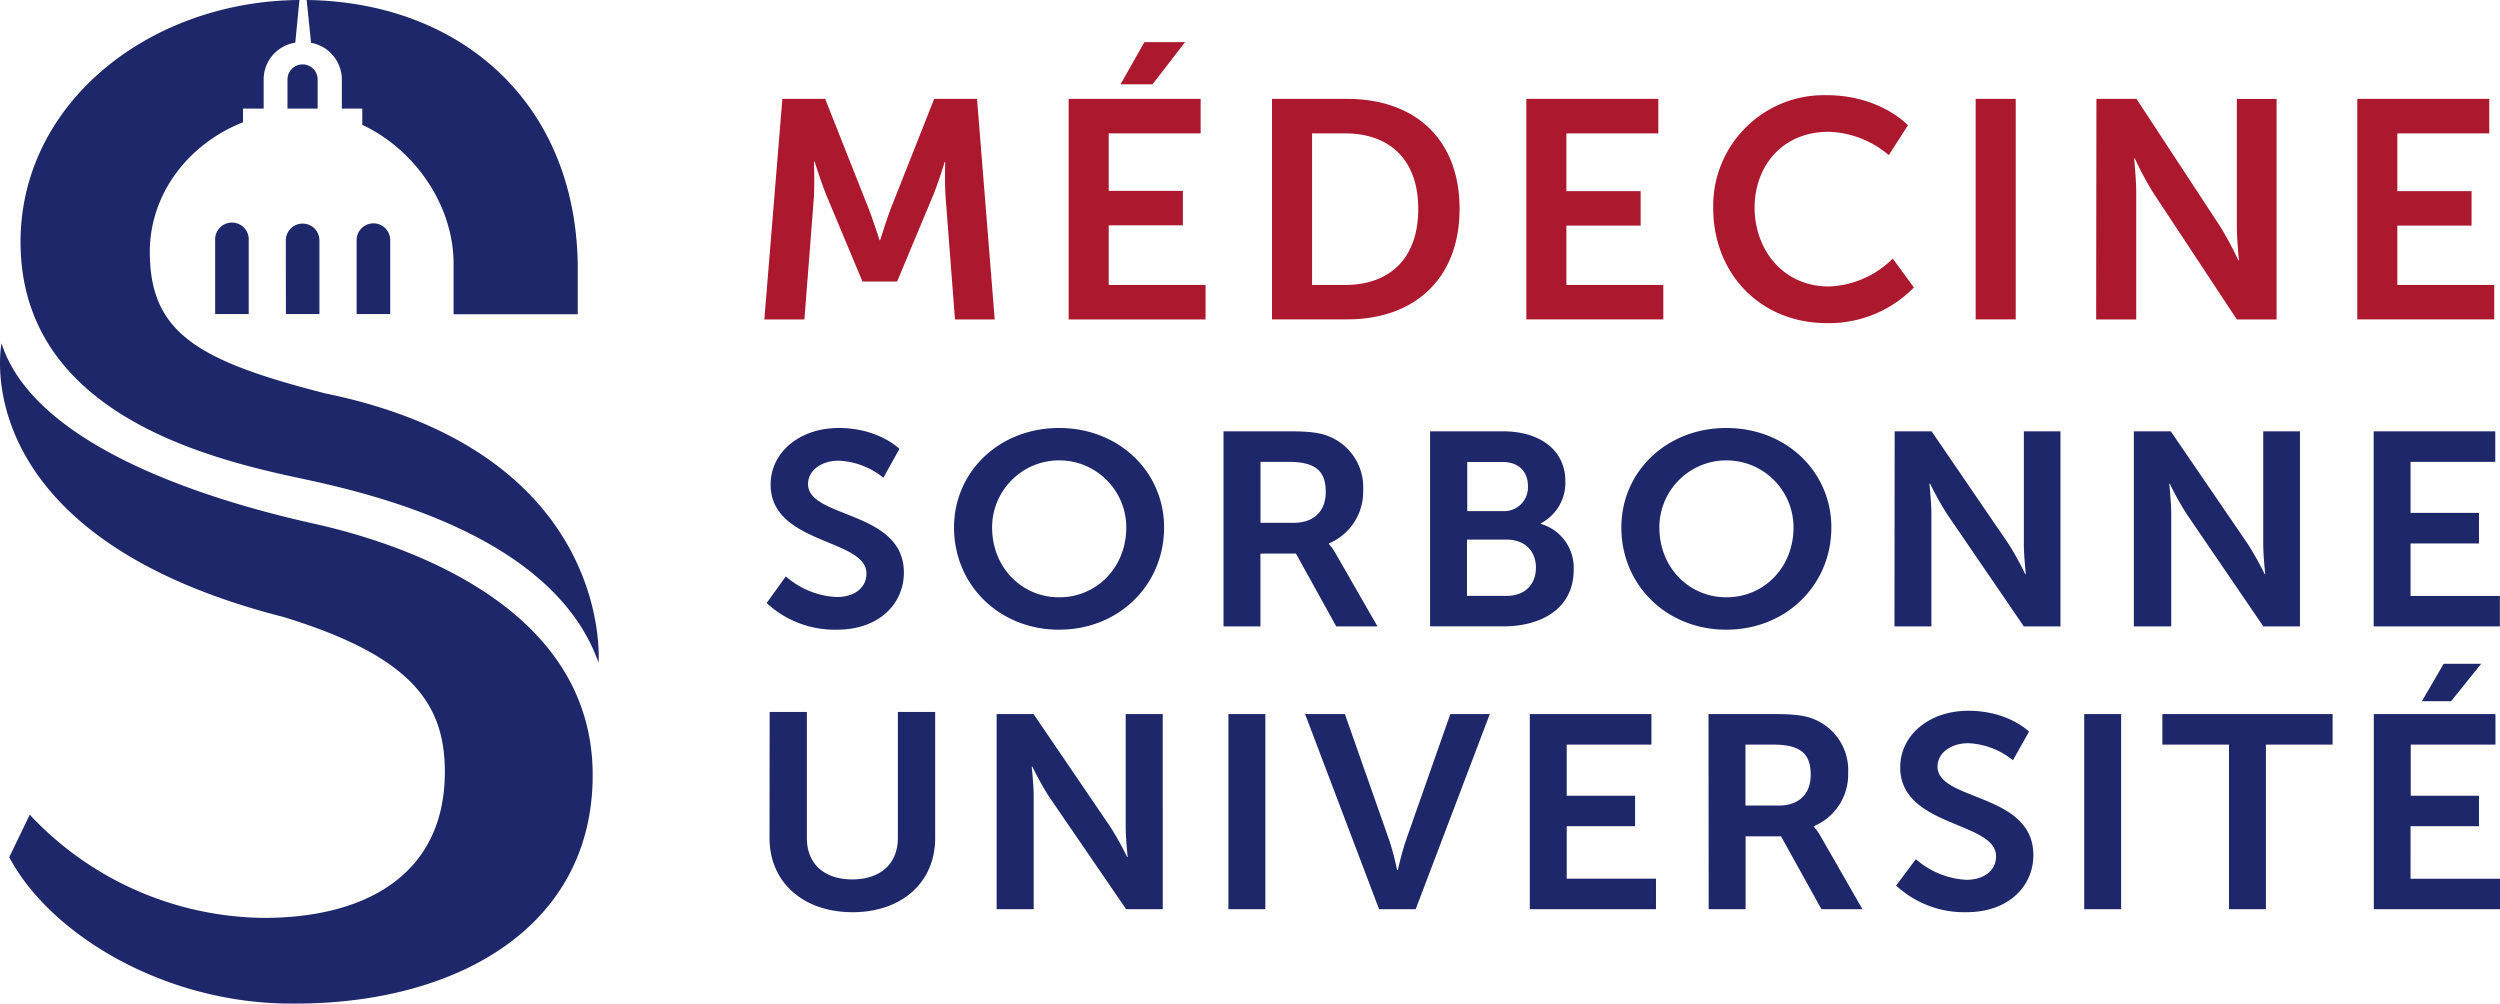 <svg xmlns="http://www.w3.org/2000/svg" width="600" height="240.858" viewBox="0 0 600 240.858"><path d="M224.2 23.736l-10.35 26.158c-1.197 3.159-2.607 7.759-2.607 7.759h-.154s-1.487-4.692-2.683-7.759L198.04 23.736h-10.274l-4.324 52.93h9.614l2.3-29.593c.154-3.511 0-8.28 0-8.28h.154s1.64 5.213 2.913 8.28l8.571 20.5h8.31l8.572-20.5c1.303-3.067 2.837-8.203 2.837-8.203h.138s-.138 4.692.076 8.203l2.27 29.593h9.537l-4.247-52.93h-10.289zm60.228-13.631h-9.767l-5.735 10.135h7.667l7.835-10.135zM266.089 54.08h17.802v-8.264H266.09v-13.8h22.065v-8.28h-31.679v52.93h32.86v-8.28h-23.246V54.08zm57.224-30.344H305.28V76.65h18.032c16.253 0 26.986-9.829 26.986-26.527s-10.656-26.388-26.986-26.388zm-.506 44.65h-7.912v-36.37h7.912c10.58 0 17.572 6.179 17.572 18.108 0 11.93-6.839 18.262-17.572 18.262zm53.13-14.244h17.816v-8.265h-17.817V32.016h22.065v-8.28h-31.679V76.65h32.875v-8.265h-23.26V54.142zm62.988 14.612c-11.025 0-17.817-8.862-17.817-18.936 0-9.829 6.562-18.186 17.74-18.186a23.322 23.322 0 0 1 14.46 5.597l4.6-7.16s-6.625-7.223-19.52-7.223c-.387-.009-.775-.01-1.163-.002-14.68.292-26.345 12.43-26.053 27.112 0 15.593 11.178 27.6 27.354 27.6a28.504 28.504 0 0 0 20.807-8.557l-5.075-6.946a22.785 22.785 0 0 1-15.333 6.701zm35.236 7.897h9.614V23.736h-9.614V76.65zm62.682-22.356c0 3.128.506 8.203.506 8.203h-.138a80.661 80.661 0 0 0-4.401-8.203l-20.056-30.56h-9.614l-.061 52.93h9.614V46.185c0-3.144-.506-8.204-.506-8.204h.138a82.457 82.457 0 0 0 4.4 8.204l20.118 30.482h9.537v-52.93h-9.537v30.559zm38.517 14.091V54.142h17.817v-8.265H575.36V32.016h22.064v-8.28h-31.678V76.65h32.874v-8.265h-23.26z" fill="#ac182e"/><path d="M72.63 53.666a4.033 4.033 0 0 0-4.032 4.033l.015 17.679h8.05v-17.68a4.033 4.033 0 0 0-4.032-4.032zm-20.99 3.536a4.04 4.04 0 0 0 0 .497v17.679h8.05v-17.68a4.032 4.032 0 1 0-8.05-.496zm33.947.497v17.679h8.065v-17.68a4.033 4.033 0 1 0-8.065 0zm-3.542-38.471v6.838h4.907v3.895c12.864 6.072 21.91 19.55 21.91 33.35v12.113h29.793V63.31C137.995 24.303 110.258.49 73.597 0l1.058 10.273a8.985 8.985 0 0 1 7.39 8.955zm-13.048-.215v7.053h7.237v-7.053a3.619 3.619 0 0 0-7.237 0zm9.107 75.409c-30.666-7.835-42.15-14.52-42.15-33.979 0-13.953 9.307-25.959 22.37-31.095v-3.282h4.953v-6.838a8.94 8.94 0 0 1 7.59-8.985L71.864 0C34.926.276 3.478 25.944 4.98 60.443c1.686 38.625 44.082 49.45 66.837 54.295 17.94 3.803 61.133 13.923 71.836 44.329 0 0 4.002-50.34-65.55-64.645zm-2.928 31.218C56.33 121.44 8.814 108.942.366 82.385c0 0-9.43 46 67.542 65.657 30.942 9.43 38.854 20.9 38.854 37.198 0 24.84-19.243 35.052-43.393 35.052a77.97 77.97 0 0 1-56.227-24.763l-4.921 10.196c9.72 18.4 37.075 35.129 67.604 35.129h.076c39.085.337 72.342-17.97 72.342-54.832 0-39.575-43.132-55.061-67.067-60.382zm125.686 17.649a19.933 19.933 0 0 1-12.267-4.953l-4.6 6.394a24.058 24.058 0 0 0 16.867 6.394c10.166 0 16.07-6.256 16.07-13.708 0-14.98-23-12.926-23-21.236 0-3.297 3.22-5.612 7.344-5.612 3.927.163 7.695 1.6 10.733 4.094l3.849-6.931s-4.938-5.014-14.567-5.014c-9.338 0-16.345 5.811-16.345 13.585 0 14.383 23 12.941 23 21.313 0 3.818-3.373 5.674-7.084 5.674zm53.313-40.572c-14.351 0-25.207 10.488-25.207 23.874 0 13.8 10.856 24.533 25.207 24.533 14.352 0 25.208-10.733 25.208-24.533 0-13.386-10.856-23.874-25.208-23.874zm.062 40.633h-.062c-8.923 0-16.069-7.13-16.069-16.76 0-8.89 7.208-16.1 16.1-16.1 8.892 0 16.1 7.21 16.1 16.1 0 9.63-7.145 16.76-16.07 16.76zm76.359 6.992l-10.028-17.48a11.713 11.713 0 0 0-1.64-2.315v-.123a13.447 13.447 0 0 0 8.233-12.803 13.171 13.171 0 0 0-7.958-12.788c-2.162-.92-4.538-1.319-9.828-1.319h-15.732v46.828h8.863v-17.48h8.525l9.675 17.48h9.89zm-20.086-24.87h-7.99v-14.628h6.732c6.946 0 8.924 2.576 8.924 7.252 0 4.677-2.929 7.375-7.666 7.375zm67.174 11.27a10.948 10.948 0 0 0-7.896-11.01v-.123a11.01 11.01 0 0 0 5.903-10.027c0-7.713-6.24-12.068-15.042-12.068h-17.434v46.813h17.603c9.046 0 16.866-4.217 16.866-13.586zm-25.545-25.868h8.433c4.064 0 6.134 2.438 6.134 5.796a5.704 5.704 0 0 1-6.057 5.995h-8.51v-11.79zm9.415 32.139h-9.476v-13.509h9.476c4.462 0 7.068 2.79 7.068 6.731s-2.545 6.778-7.068 6.778zm52.761 8.11c14.367 0 25.208-10.732 25.208-24.532 0-13.386-10.84-23.874-25.208-23.874-14.352 0-25.192 10.488-25.192 23.874 0 13.8 10.825 24.533 25.192 24.533zm.03-40.632c8.893 0 16.1 7.208 16.1 16.1 0 9.629-7.13 16.759-16.069 16.759h-.06c-8.925 0-16.07-7.13-16.07-16.76 0-8.89 7.208-16.1 16.1-16.1zm71.377 20.056c0 2.775.475 7.268.475 7.268h-.138a70.189 70.189 0 0 0-4.002-7.268l-18.476-27.033h-8.863l-.046 46.828h8.863V123.37c0-2.775-.476-7.268-.476-7.268h.184a70.206 70.206 0 0 0 4.048 7.268l18.43 26.97h8.787v-46.827h-8.786v27.033zm35.373-7.176c0-2.775-.475-7.268-.475-7.268h.138a70.2 70.2 0 0 0 4.048 7.268l18.4 26.97h8.786v-46.827h-8.817v27.033c0 2.775.476 7.268.476 7.268h-.123a71.58 71.58 0 0 0-4.063-7.268l-18.477-27.033h-8.862v46.828h8.97V123.37zm78.874 19.657h-21.435v-12.604h16.421v-7.33h-16.421v-12.25h20.331v-7.33h-29.179v46.828h30.283v-7.314zm-384.48 58.051c0 6.394-4.37 9.982-10.947 9.982-6.578 0-10.887-3.588-10.887-9.92v-30.283h-8.939l-.03 30.283c0 10.595 8.08 17.786 19.933 17.786s19.825-7.191 19.825-17.786v-30.283h-8.954v30.221zm54.679-2.668c0 2.776.475 7.268.475 7.268h-.138a70.211 70.211 0 0 0-4.048-7.268l-18.4-27.032h-8.862v46.828h8.893v-26.971c0-2.776-.475-7.268-.475-7.268h.138a70.19 70.19 0 0 0 4.048 7.268l18.476 26.97h8.786V171.38h-8.893v27.032zm24.656 19.796h8.862v-46.828h-8.862v46.828zm42.519-16.284a69.935 69.935 0 0 0-1.84 6.854h-.215a62.724 62.724 0 0 0-1.779-6.854l-10.733-30.544h-9.552l17.755 46.828h8.786l17.787-46.828h-9.476l-10.733 30.544zm38.67-3.634h16.406v-7.314h-16.406v-12.267h20.332v-7.329H367.15v46.828h30.283v-7.33h-21.42V198.29zm59.293.122v-.122a13.447 13.447 0 0 0 8.25-12.788 13.186 13.186 0 0 0-7.974-12.803c-2.146-.92-4.523-1.319-9.813-1.319h-15.732l.046 46.828h8.863v-17.48h8.51l9.69 17.48h9.844l-10.028-17.48a11.407 11.407 0 0 0-1.656-2.316zm-8.402-5.075h-7.989v-14.628h6.731c6.931 0 8.924 2.576 8.924 7.253 0 4.676-2.913 7.375-7.666 7.375zm38.103-9.353c0-3.297 3.235-5.612 7.36-5.612a18.17 18.17 0 0 1 10.733 4.094l3.864-6.87s-4.953-5.013-14.567-5.013c-9.338 0-16.345 5.811-16.345 13.585 0 14.382 23 12.941 23 21.313 0 3.818-3.373 5.673-7.084 5.673a19.933 19.933 0 0 1-12.16-4.952l-4.737 6.332a23.996 23.996 0 0 0 16.866 6.394c10.166 0 16.07-6.256 16.07-13.708 0-14.98-23-12.925-23-21.236zm35.205 34.224h8.862v-46.828h-8.862v46.828zm18.752-39.499h15.993v39.499h8.862v-39.499h16.008v-7.329h-40.863v7.33zm69.306-10.426l7.207-8.97h-9l-5.214 8.97h7.007zm-9.736 42.61V198.29h16.421v-7.314H578.58v-12.267h20.331v-7.329h-29.194v46.828H600v-7.314h-21.466z" fill="#1d2769"/></svg>